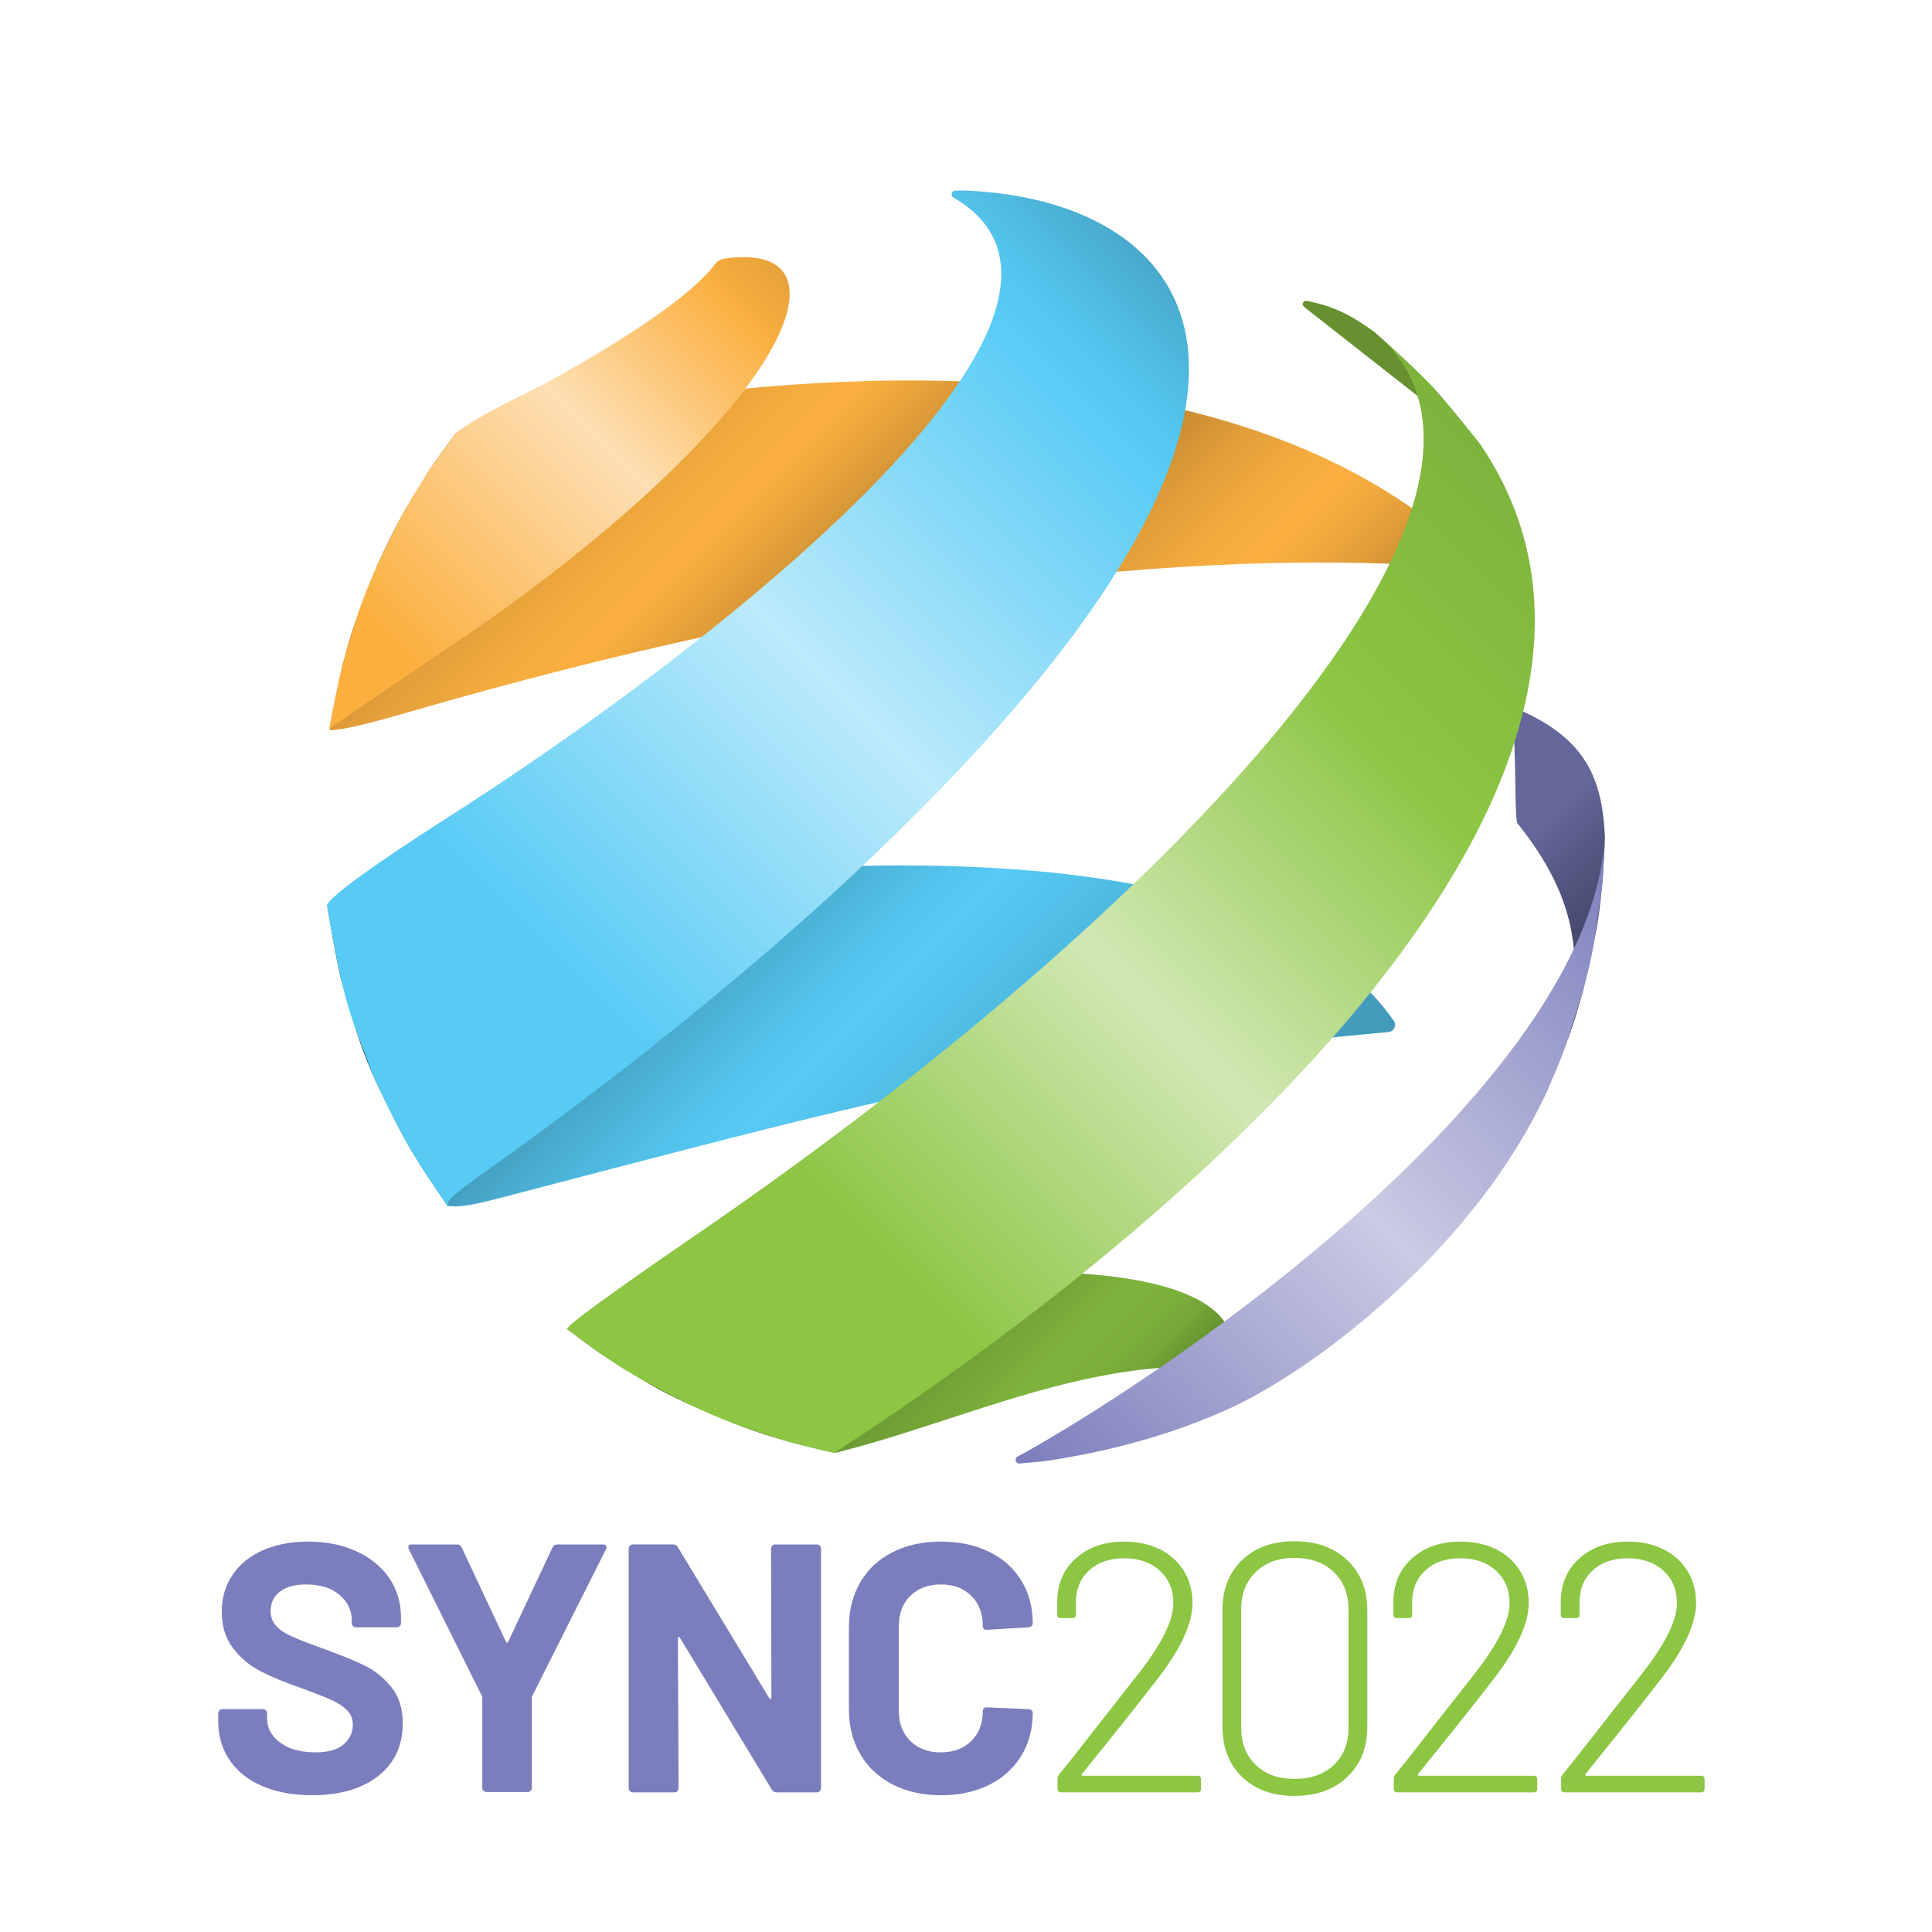 <?xml version="1.0" encoding="UTF-8"?>
<svg xmlns="http://www.w3.org/2000/svg" xmlns:xlink="http://www.w3.org/1999/xlink" id="a" data-name="Layer 3" width="1200" height="1200" viewBox="0 0 1200 1200">
  <defs>
    <linearGradient id="b" x1="355.93" y1="196.071" x2="715.681" y2="555.822" gradientUnits="userSpaceOnUse">
      <stop offset="0" stop-color="#a6742a"></stop>
      <stop offset=".085" stop-color="#c88c32"></stop>
      <stop offset=".172" stop-color="#e39f3a"></stop>
      <stop offset=".249" stop-color="#f4ab3e"></stop>
      <stop offset=".306" stop-color="#fbb040"></stop>
      <stop offset=".383" stop-color="#e09d39"></stop>
      <stop offset=".527" stop-color="#a6742a"></stop>
      <stop offset=".594" stop-color="#c38831"></stop>
      <stop offset=".678" stop-color="#e19e39"></stop>
      <stop offset=".75" stop-color="#f4ab3e"></stop>
      <stop offset=".801" stop-color="#fbb040"></stop>
      <stop offset=".838" stop-color="#f3aa3e"></stop>
      <stop offset=".893" stop-color="#df9c38"></stop>
      <stop offset=".959" stop-color="#bf8630"></stop>
      <stop offset=".959" stop-color="#bf8630"></stop>
    </linearGradient>
    <linearGradient id="c" x1="323.494" y1="441.6" x2="693.4" y2="811.506" gradientUnits="userSpaceOnUse">
      <stop offset="0" stop-color="#285c6e"></stop>
      <stop offset=".165" stop-color="#2b6276"></stop>
      <stop offset=".285" stop-color="#3c8ca8"></stop>
      <stop offset=".4" stop-color="#4aaed2"></stop>
      <stop offset=".489" stop-color="#53c3eb"></stop>
      <stop offset=".544" stop-color="#57cbf5"></stop>
      <stop offset=".567" stop-color="#55c7f0"></stop>
      <stop offset=".742" stop-color="#4aaed2"></stop>
      <stop offset=".893" stop-color="#449fc0"></stop>
      <stop offset="1" stop-color="#429aba"></stop>
    </linearGradient>
    <linearGradient id="d" x1="455.547" y1="722.019" x2="672.455" y2="938.927" gradientUnits="userSpaceOnUse">
      <stop offset="0" stop-color="#486623"></stop>
      <stop offset=".149" stop-color="#4d6e25"></stop>
      <stop offset=".384" stop-color="#5d842c"></stop>
      <stop offset=".673" stop-color="#77a938"></stop>
      <stop offset=".742" stop-color="#7eb33c"></stop>
      <stop offset=".82" stop-color="#7cb03b"></stop>
      <stop offset=".873" stop-color="#75a738"></stop>
      <stop offset=".919" stop-color="#6a9732"></stop>
      <stop offset=".961" stop-color="#5b822b"></stop>
      <stop offset=".999" stop-color="#486622"></stop>
      <stop offset="1" stop-color="#486622"></stop>
    </linearGradient>
    <linearGradient id="e" x1="886.19" y1="495.104" x2="1017.491" y2="626.406" gradientUnits="userSpaceOnUse">
      <stop offset=".345" stop-color="#646799"></stop>
      <stop offset=".478" stop-color="#585a87"></stop>
      <stop offset=".823" stop-color="#3c3e5d"></stop>
      <stop offset="1" stop-color="#32334d"></stop>
    </linearGradient>
    <linearGradient id="f" x1="191.381" y1="439.36" x2="474.267" y2="156.474" gradientUnits="userSpaceOnUse">
      <stop offset="0" stop-color="#fbb040"></stop>
      <stop offset=".169" stop-color="#fbb040"></stop>
      <stop offset=".614" stop-color="#fddfb3"></stop>
      <stop offset=".909" stop-color="#fbb040"></stop>
      <stop offset=".939" stop-color="#f2aa3d"></stop>
      <stop offset="1" stop-color="#e6a23a"></stop>
    </linearGradient>
    <linearGradient id="g" x1="210.787" y1="681.868" x2="722.281" y2="170.374" gradientUnits="userSpaceOnUse">
      <stop offset=".212" stop-color="#57cbf5"></stop>
      <stop offset=".549" stop-color="#bceafb"></stop>
      <stop offset=".881" stop-color="#57cbf5"></stop>
      <stop offset=".921" stop-color="#53c3eb"></stop>
      <stop offset=".986" stop-color="#4aaed2"></stop>
      <stop offset="1" stop-color="#48a9cc"></stop>
    </linearGradient>
    <linearGradient id="h" x1="397.153" y1="870.499" x2="958.664" y2="308.988" gradientUnits="userSpaceOnUse">
      <stop offset="0" stop-color="#8cc643"></stop>
      <stop offset=".211" stop-color="#8cc643"></stop>
      <stop offset=".502" stop-color="#d1e8b4"></stop>
      <stop offset=".777" stop-color="#8cc643"></stop>
      <stop offset="1" stop-color="#7eb33c"></stop>
    </linearGradient>
    <linearGradient id="i" x1="658.257" y1="935.129" x2="1035.113" y2="558.273" gradientUnits="userSpaceOnUse">
      <stop offset="0" stop-color="#7b7ebc"></stop>
      <stop offset=".494" stop-color="#cacbe4"></stop>
      <stop offset="1" stop-color="#7b7ebc"></stop>
    </linearGradient>
  </defs>
  <g>
    <path d="M205.208,453.621c6.94-.647,14.144-1.318,49.14-11.468,257.007-74.478,480.332-104.336,663.749-88.747-.619-1.771-1.259-3.561-1.906-5.345-162.604-158.662-480.603-110.331-609.785-82.189-18.863,4.111-19.448,3.959-23.189,2.912-4.94,6.823-11.636,15.849-16.349,22.844-17.249,27.966-20.354,33.01-32.554,59.342-13.868,34.648-15,37.488-21.603,62.089-2.591,11.832-6.122,27.586-8.095,39.538,.326,.099,.414,.721,.591,1.025" fill="url(#b)"></path>
    <path d="M310.24,744.198c301.278-78.884,304.185-79.646,552.23-103.208,3.379-.321,5.166-4.165,3.233-6.955-75.115-108.384-305.369-106.233-487.117-84.924-167.267,19.631-173.781,20.396-175.456,12.852,2.287,13.655,5.36,31.883,8.442,45.4,11.647,40.261,12.105,41.831,21.603,63.89,16.802,34.723,20.797,42.969,44.787,77.791h0c5.713,.517,10.199,.926,32.277-4.845" fill="url(#c)"></path>
    <path d="M519.284,902.289c55.179-13.808,107.745-36.607,163.781-47.486,23.344-4.531,63.705-10.335,71.76,1.755,34.19-40.477-20.294-76.371-167.974-63.79-61.677,5.254-118.962,15.42-153.184,21.473q-74.153,13.136-81.557,11.216l19.184,14.136c33.405,21.28,34.708,22.123,56.378,32.554,34.377,14.76,37.167,15.962,61.925,23.258,8.586,2.154,20.012,5.221,28.692,7.033,.293-.075,.702-.072,.995-.149" fill="url(#d)"></path>
    <path d="M891.351,241.992c-10.962-10.984-25.847-25.394-37.504-35.648-17.572-12.814-28.034-16.587-42.208-19.462-2.16-.438-3.446,2.332-1.712,3.693l110.299,86.555c-8.465-10.699-19.791-24.955-28.874-35.137Z" fill="#679131"></path>
    <path d="M942.546,511.406c35.798,45.06,51.792,92.314,13.431,176.514l5-10.575c13.912-33.726,15.382-37.237,22.277-61.945,8.669-37.808,9.194-40.068,11.724-63.992,.586-9.395,1.707-21.94,1.89-31.377-1.729-36.017-11.241-60.812-53.663-79.387-2.038-.892-4.256,.799-3.981,3.006,2.813,22.525,1.272,64.711,3.32,67.756" fill="url(#e)"></path>
    <path d="M453.8,160.135c49.317-5.072,48.848,34.493-1.078,94.123-53.925,64.326-137.741,123.235-162.134,139.766q-85.905,58.138-85.971,58.572c2.271-11.893,5.21-27.778,8.095-39.538,10.691-35.905,11.558-38.845,21.603-62.089,15.139-31.181,17.073-35.184,32.554-59.342,4.862-6.881,11.233-16.128,16.349-22.844,19.686-14.269,42.361-23.186,63.428-34.988,67.183-37.755,89.876-59.27,97.515-69.815,1.208-1.667,2.998-2.82,5.027-3.167,1.593-.273,3.231-.539,4.612-.678" fill="url(#f)"></path>
    <path d="M599.469,118.343c143.521,5.682,250.736,126.812-72.534,427.68-94.225,87.681-196.258,160.947-215.756,174.741-31.996,22.667-33.217,24.413-33.217,28.28h0c-20.802-30.72-26.405-38.974-44.787-77.791-15.559-40.115-15.857-40.886-21.603-63.89-2.79-13.575-6.453-31.703-8.442-45.4q5.271-9.498,74.142-53.699c163.517-104.046,434.901-315.751,314.924-385.56-1.971-1.147-1.244-4.155,1.034-4.251,2.194-.092,4.35-.151,6.239-.111" fill="url(#g)"></path>
    <path d="M891.351,241.992c8.862,10.388,20.642,24.25,28.874,35.137,125.083,186.851-125.63,445.515-401.964,625.294,.016-.003,.028,.014,.028,.014-8.619-2.085-20.161-4.644-28.692-7.033-34.731-11.214-38.35-12.393-61.925-23.258-34.405-17.879-36.455-18.945-56.378-32.554l-19.184-14.136q1.194-4.052,72.699-53.306c302.755-205.966,547.341-466.447,429.037-565.806,11.547,10.379,27.051,24.162,37.504,35.648" fill="url(#h)"></path>
    <path d="M994.98,551.407c-5.426,39.306-5.647,40.833-11.724,63.992-11.044,35.761-11.934,38.695-22.277,61.945l-5,10.575c-46.582,92.361-140.878,163.716-193.628,187.528-47.064,21.245-92.289,28.782-109.983,31.601-5.625,.896-12.478,1.35-19.039,1.961-2.49,.232-3.5-3.12-1.296-4.303,8.036-4.314,15.709-8.86,19.291-10.96,124.254-73.542,336.889-235.014,345.547-373.716-.547,9.415-.746,22.018-1.89,31.377" fill="url(#i)"></path>
  </g>
  <g>
    <path d="M163.046,1109.431c-8.8-3.74-15.586-9.093-20.35-16.061-4.769-6.964-7.15-15.07-7.15-24.31v-4.84c0-.732,.255-1.354,.771-1.87,.512-.513,1.134-.771,1.869-.771h25.08c.732,0,1.354,.258,1.87,.771,.513,.516,.771,1.138,.771,1.87v3.3c0,5.867,2.712,10.817,8.14,14.85,5.425,4.036,12.76,6.05,22,6.05,7.772,0,13.564-1.649,17.38-4.949,3.812-3.301,5.72-7.37,5.72-12.21,0-3.521-1.175-6.49-3.52-8.91-2.348-2.42-5.538-4.545-9.57-6.38-4.035-1.833-10.449-4.362-19.25-7.591-9.827-3.372-18.149-6.819-24.97-10.34-6.82-3.52-12.54-8.322-17.16-14.41-4.62-6.084-6.93-13.602-6.93-22.55,0-8.8,2.272-16.5,6.82-23.1,4.544-6.601,10.852-11.66,18.92-15.181,8.064-3.52,17.38-5.279,27.939-5.279,11.145,0,21.082,1.979,29.811,5.939,8.724,3.96,15.544,9.498,20.46,16.61,4.912,7.115,7.37,15.365,7.37,24.75v3.3c0,.735-.258,1.358-.771,1.87-.516,.516-1.138,.771-1.87,.771h-25.3c-.735,0-1.357-.255-1.87-.771-.516-.512-.77-1.135-.77-1.87v-1.76c0-6.16-2.53-11.402-7.591-15.73-5.06-4.324-11.989-6.489-20.789-6.489-6.896,0-12.286,1.468-16.171,4.399-3.888,2.936-5.829,6.968-5.829,12.101,0,3.667,1.134,6.747,3.409,9.239,2.272,2.496,5.645,4.73,10.12,6.71,4.473,1.98,11.402,4.658,20.79,8.03,10.412,3.815,18.59,7.188,24.53,10.12,5.939,2.936,11.292,7.298,16.06,13.09,4.765,5.796,7.15,13.311,7.15,22.55,0,13.788-5.06,24.678-15.18,32.67-10.12,7.996-23.836,11.99-41.141,11.99-11.735,0-22-1.87-30.8-5.609Z" fill="#7b7ebc"></path>
    <path d="M300.322,1112.29c-.516-.512-.77-1.134-.77-1.87v-55.659c0-.585-.076-1.024-.221-1.32l-45.319-91.08c-.296-.584-.44-1.024-.44-1.32,0-1.172,.805-1.76,2.42-1.76h27.72c1.465,0,2.492,.66,3.08,1.98l27.5,58.52c.44,.88,.881,.88,1.32,0l27.5-58.52c.584-1.32,1.612-1.98,3.08-1.98h28.16c1.024,0,1.722,.258,2.09,.77,.364,.516,.33,1.286-.11,2.311l-45.76,91.08c-.147,.296-.22,.735-.22,1.32v55.659c0,.736-.258,1.358-.771,1.87-.516,.516-1.138,.771-1.87,.771h-25.52c-.735,0-1.357-.255-1.87-.771Z" fill="#7b7ebc"></path>
    <path d="M479.685,960.05c.513-.512,1.135-.77,1.87-.77h25.74c.732,0,1.354,.258,1.87,.77,.512,.516,.77,1.139,.77,1.87v148.721c0,.735-.258,1.357-.77,1.87-.516,.516-1.138,.77-1.87,.77h-24.86c-1.468,0-2.495-.584-3.08-1.76l-56.979-94.16c-.296-.44-.588-.622-.88-.55-.296,.075-.44,.405-.44,.989l.44,92.841c0,.735-.258,1.357-.771,1.87-.516,.516-1.138,.77-1.87,.77h-25.74c-.735,0-1.357-.254-1.869-.77-.516-.513-.771-1.135-.771-1.87v-148.721c0-.731,.255-1.354,.771-1.87,.512-.512,1.134-.77,1.869-.77h24.86c1.465,0,2.492,.588,3.08,1.76l56.76,93.721c.292,.439,.585,.625,.88,.55,.293-.072,.44-.402,.44-.99l-.22-92.4c0-.731,.254-1.354,.77-1.87Z" fill="#7b7ebc"></path>
    <path d="M554.331,1108.33c-8.656-4.472-15.328-10.742-20.021-18.81-4.695-8.064-7.04-17.38-7.04-27.94v-50.819c0-10.561,2.345-19.873,7.04-27.94,4.692-8.064,11.364-14.3,20.021-18.7,8.651-4.399,18.699-6.6,30.14-6.6,11.292,0,21.229,2.09,29.81,6.27,8.58,4.181,15.253,10.12,20.021,17.82,4.765,7.7,7.149,16.61,7.149,26.729,0,1.32-.88,2.128-2.64,2.421l-25.74,1.539h-.439c-1.468,0-2.2-.804-2.2-2.42,0-7.771-2.386-14.004-7.15-18.699-4.768-4.692-11.037-7.04-18.81-7.04-7.92,0-14.266,2.348-19.03,7.04-4.768,4.695-7.149,10.928-7.149,18.699v53.021c0,7.628,2.382,13.788,7.149,18.479,4.765,4.696,11.11,7.04,19.03,7.04,7.772,0,14.042-2.344,18.81-7.04,4.765-4.691,7.15-10.852,7.15-18.479,0-1.612,.88-2.42,2.64-2.42l25.74,1.1c.732,0,1.354,.22,1.87,.66,.512,.44,.77,.956,.77,1.54,0,10.12-2.385,19.067-7.149,26.84-4.768,7.775-11.44,13.788-20.021,18.04-8.58,4.256-18.518,6.38-29.81,6.38-11.44,0-21.488-2.234-30.14-6.71Z" fill="#7b7ebc"></path>
    <path d="M672.49,1102.941h71.279c1.465,0,2.2,.735,2.2,2.2v5.939c0,1.468-.735,2.2-2.2,2.2h-84.7c-1.468,0-2.199-.732-2.199-2.2v-6.16c0-1.024,.292-1.904,.88-2.64,6.304-7.772,11.952-14.885,16.939-21.34,4.984-6.452,9.46-12.172,13.42-17.16l20.021-25.52c13.784-17.893,20.68-32.045,20.68-42.461,0-8.359-2.825-15.104-8.47-20.239-5.647-5.133-13.018-7.7-22.11-7.7s-16.39,2.567-21.89,7.7c-5.5,5.136-8.178,11.88-8.03,20.239v7.04c0,1.468-.735,2.2-2.2,2.2h-7.26c-1.468,0-2.2-.732-2.2-2.2v-8.359c.145-11,4.07-19.91,11.771-26.73,7.7-6.819,17.634-10.229,29.81-10.229,8.505,0,15.95,1.615,22.33,4.84,6.38,3.228,11.33,7.737,14.851,13.53,3.52,5.795,5.279,12.357,5.279,19.689,0,12.616-7.04,28.088-21.12,46.42-10.119,13.2-24.495,31.315-43.119,54.34l-4.4,5.5c-.44,.736-.296,1.101,.44,1.101Z" fill="#8cc643"></path>
    <path d="M771.49,1103.71c-8.141-7.844-12.21-18.294-12.21-31.35v-72.16c0-13.052,4.069-23.464,12.21-31.24,8.14-7.771,18.954-11.66,32.449-11.66,13.641,0,24.603,3.926,32.891,11.771,8.284,7.848,12.43,18.226,12.43,31.13v72.16c0,13.056-4.146,23.506-12.43,31.35-8.288,7.848-19.25,11.771-32.891,11.771-13.495,0-24.31-3.923-32.449-11.771Zm56.979-7.479c6.085-5.792,9.13-13.454,9.13-22.99v-73.7c0-9.532-3.045-17.232-9.13-23.1-6.088-5.864-14.266-8.8-24.53-8.8-9.976,0-17.968,2.936-23.979,8.8-6.016,5.867-9.021,13.567-9.021,23.1v73.7c0,9.536,3.005,17.198,9.021,22.99,6.012,5.796,14.004,8.689,23.979,8.689,10.265,0,18.442-2.894,24.53-8.689Z" fill="#8cc643"></path>
    <path d="M881.311,1102.941h71.279c1.465,0,2.2,.735,2.2,2.2v5.939c0,1.468-.735,2.2-2.2,2.2h-84.7c-1.468,0-2.199-.732-2.199-2.2v-6.16c0-1.024,.292-1.904,.88-2.64,6.304-7.772,11.952-14.885,16.939-21.34,4.984-6.452,9.46-12.172,13.42-17.16l20.021-25.52c13.784-17.893,20.68-32.045,20.68-42.461,0-8.359-2.825-15.104-8.47-20.239-5.647-5.133-13.018-7.7-22.11-7.7s-16.39,2.567-21.89,7.7c-5.5,5.136-8.178,11.88-8.03,20.239v7.04c0,1.468-.735,2.2-2.2,2.2h-7.26c-1.468,0-2.2-.732-2.2-2.2v-8.359c.145-11,4.07-19.91,11.771-26.73,7.7-6.819,17.634-10.229,29.81-10.229,8.505,0,15.95,1.615,22.33,4.84,6.38,3.228,11.33,7.737,14.851,13.53,3.52,5.795,5.279,12.357,5.279,19.689,0,12.616-7.04,28.088-21.12,46.42-10.119,13.2-24.495,31.315-43.119,54.34l-4.4,5.5c-.44,.736-.296,1.101,.44,1.101Z" fill="#8cc643"></path>
    <path d="M985.26,1102.941h71.279c1.465,0,2.2,.735,2.2,2.2v5.939c0,1.468-.735,2.2-2.2,2.2h-84.7c-1.468,0-2.199-.732-2.199-2.2v-6.16c0-1.024,.292-1.904,.88-2.64,6.304-7.772,11.952-14.885,16.939-21.34,4.984-6.452,9.46-12.172,13.42-17.16l20.021-25.52c13.784-17.893,20.68-32.045,20.68-42.461,0-8.359-2.825-15.104-8.47-20.239-5.647-5.133-13.018-7.7-22.11-7.7s-16.39,2.567-21.89,7.7c-5.5,5.136-8.178,11.88-8.03,20.239v7.04c0,1.468-.735,2.2-2.2,2.2h-7.26c-1.468,0-2.2-.732-2.2-2.2v-8.359c.145-11,4.07-19.91,11.771-26.73,7.7-6.819,17.634-10.229,29.81-10.229,8.505,0,15.95,1.615,22.33,4.84,6.38,3.228,11.33,7.737,14.851,13.53,3.52,5.795,5.279,12.357,5.279,19.689,0,12.616-7.04,28.088-21.12,46.42-10.119,13.2-24.495,31.315-43.119,54.34l-4.4,5.5c-.44,.736-.296,1.101,.44,1.101Z" fill="#8cc643"></path>
  </g>
</svg>
